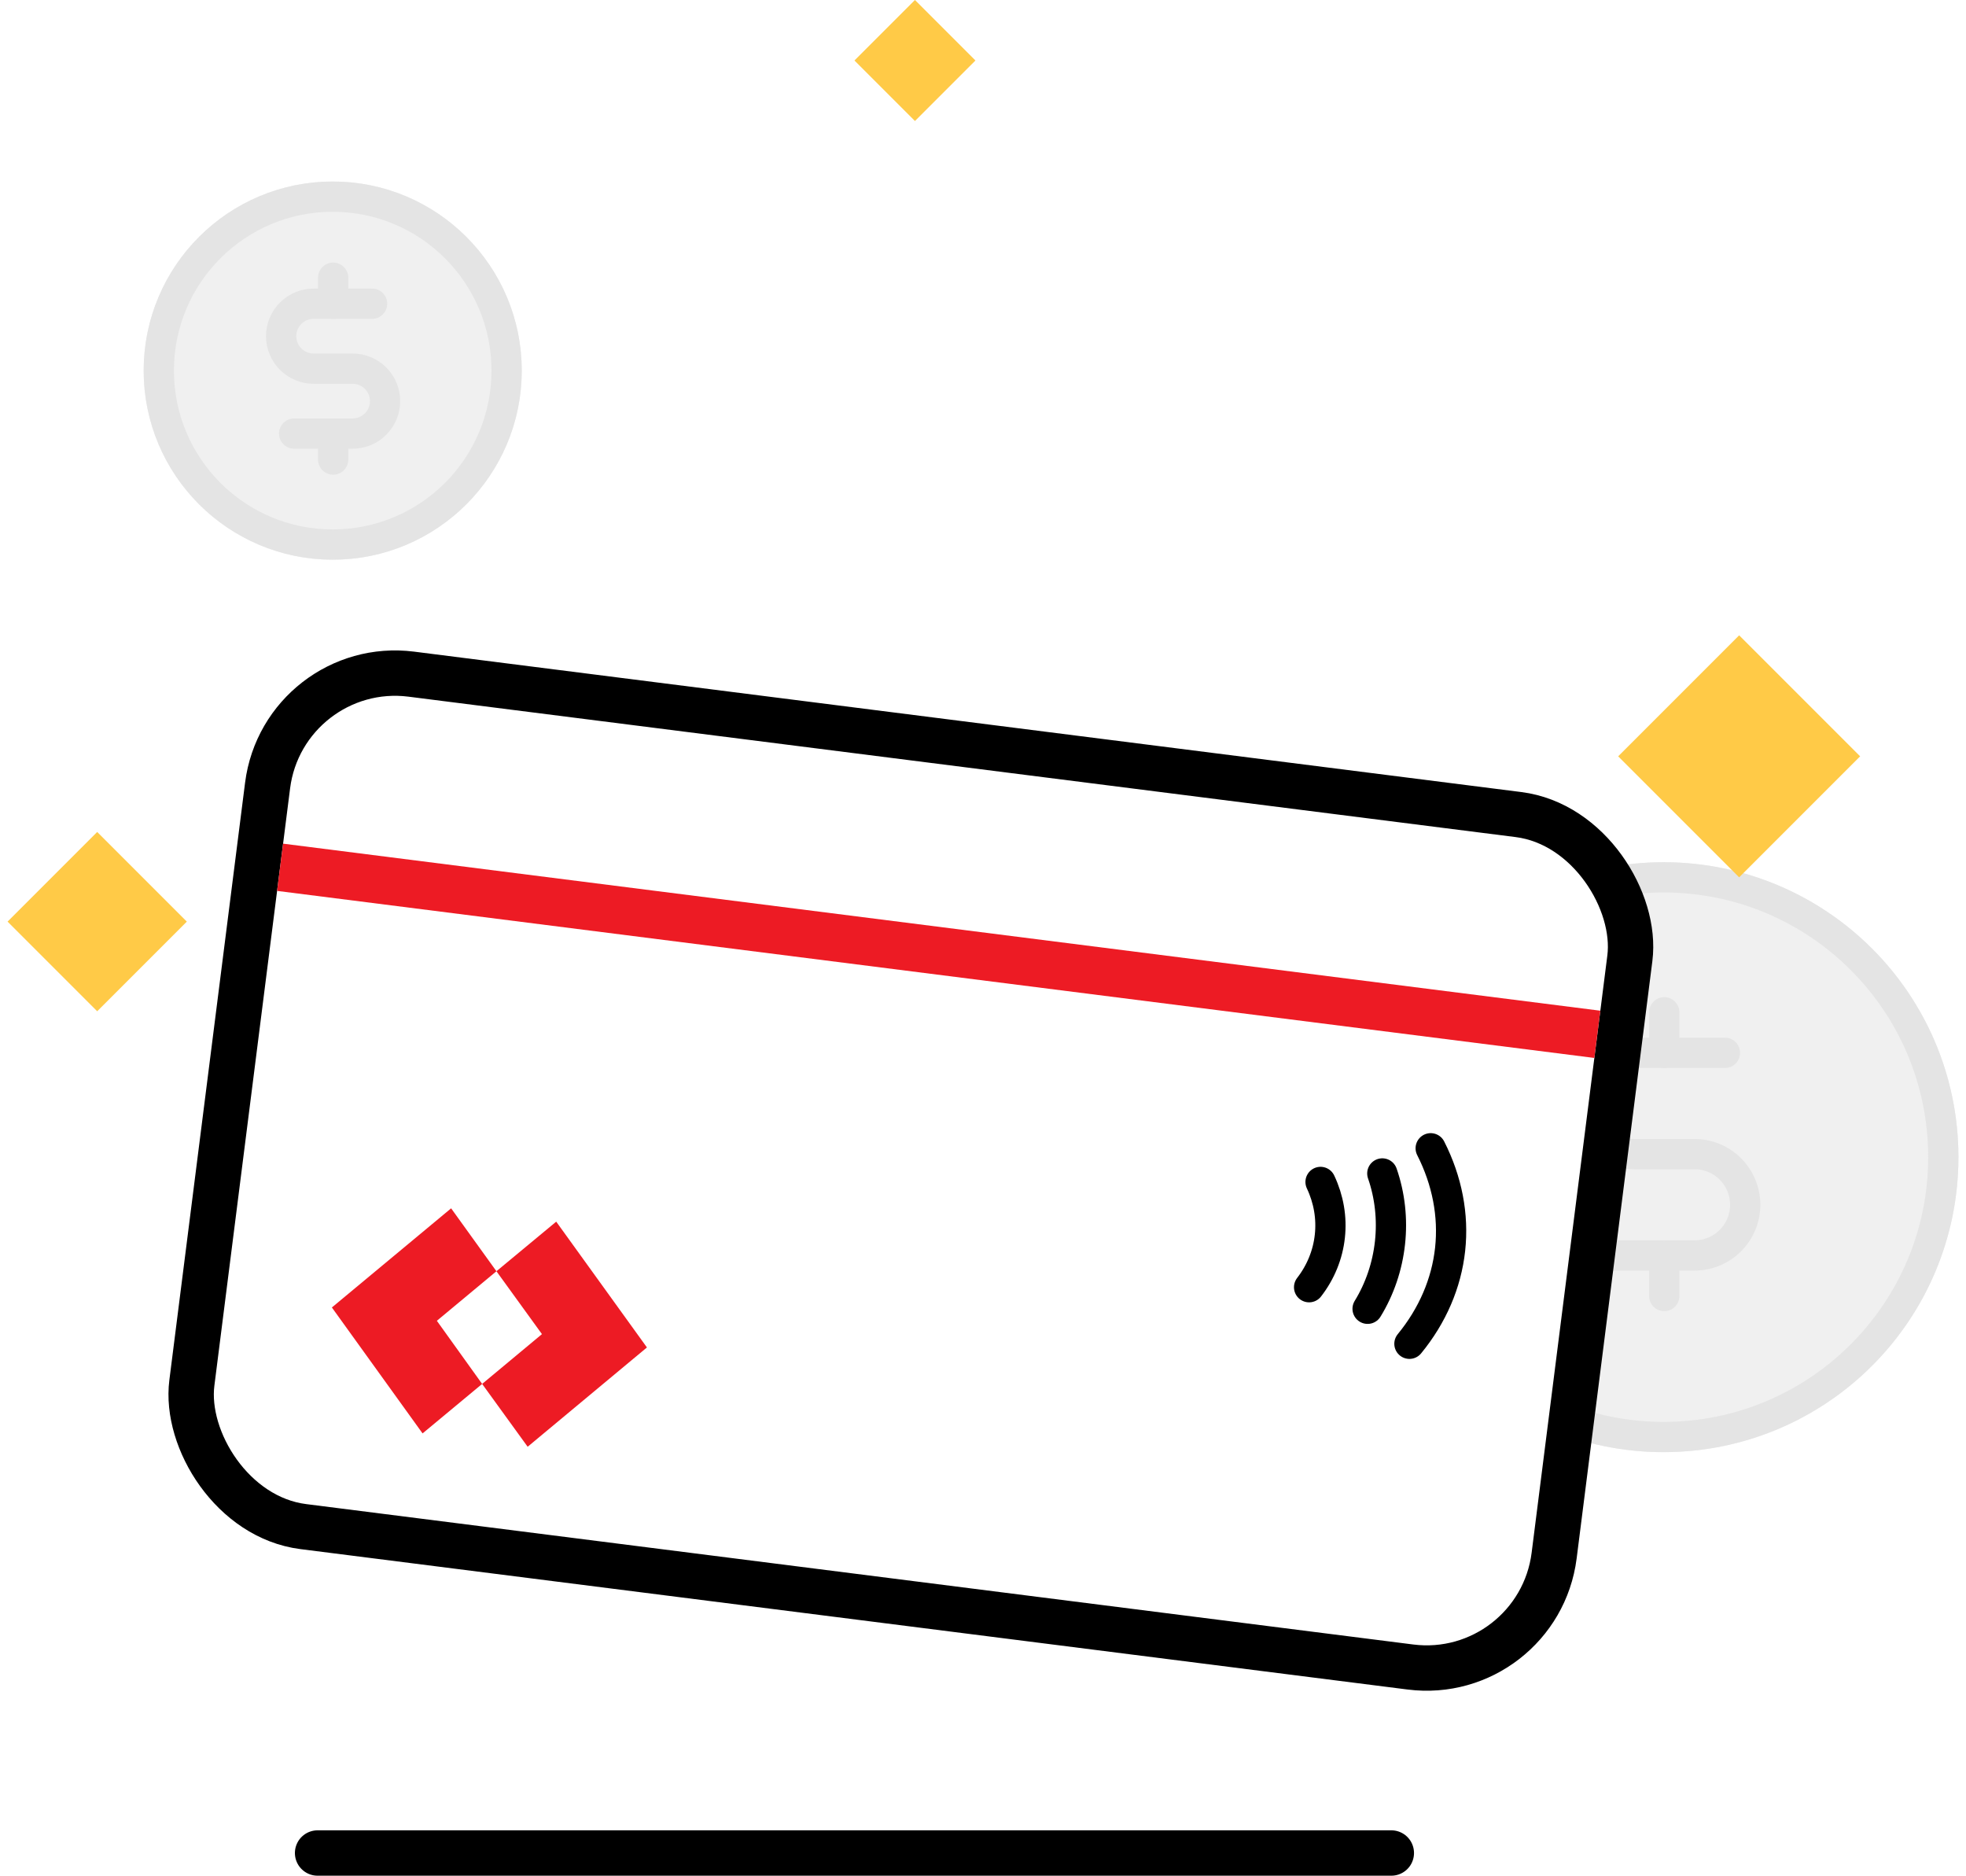 <svg width="130" height="124" viewBox="0 0 130 124" fill="none" xmlns="http://www.w3.org/2000/svg">
<rect x="0.5" y="60.927" width="8.382" height="8.382" transform="rotate(-45 0.5 60.927)" fill="#FFCA47"/>
<g opacity="0.9">
<circle cx="110" cy="76.5" r="19.5" fill="#EEEEEE"/>
<circle cx="110" cy="76.5" r="18.5" stroke="#E1E1E1" stroke-width="2"/>
<path d="M110.047 66.922V69.6" stroke="#E1E1E1" stroke-width="2" stroke-linecap="round" stroke-linejoin="round"/>
<path d="M110.047 83V85.679" stroke="#E1E1E1" stroke-width="2" stroke-linecap="round" stroke-linejoin="round"/>
<path d="M106.02 82.996H112.051C112.94 82.996 113.792 82.643 114.42 82.015C115.048 81.387 115.401 80.535 115.401 79.647C115.401 78.759 115.048 77.907 114.42 77.279C113.792 76.651 112.94 76.298 112.051 76.298H108.03C107.142 76.298 106.289 75.946 105.661 75.318C105.033 74.69 104.68 73.838 104.68 72.95C104.68 72.062 105.033 71.21 105.661 70.582C106.289 69.954 107.142 69.601 108.03 69.601H114.061" stroke="#E1E1E1" stroke-width="2" stroke-linecap="round" stroke-linejoin="round"/>
</g>
<g filter="url(#filter0_d_3702_35426)">
<rect x="18.763" y="41.498" width="90.8" height="56.805" rx="8.5" transform="rotate(7.226 18.763 41.498)" fill="white" stroke="black" stroke-width="3"/>
<path d="M93.197 86.835C94.72 84.978 95.643 82.837 95.888 80.59C96.132 78.342 95.691 76.053 94.603 73.911" stroke="black" stroke-width="2" stroke-linecap="round" stroke-linejoin="round"/>
<path d="M90.431 84.522C91.234 83.214 91.742 81.716 91.912 80.157C92.082 78.599 91.907 77.026 91.404 75.575" stroke="black" stroke-width="2" stroke-linecap="round" stroke-linejoin="round"/>
<path d="M86.563 83.096C87.332 82.102 87.804 80.942 87.935 79.724C88.069 78.507 87.857 77.273 87.32 76.137" stroke="black" stroke-width="2" stroke-linecap="round" stroke-linejoin="round"/>
<path fill-rule="evenodd" clip-rule="evenodd" d="M42.778 87.078L36.779 78.762L32.826 82.04L35.836 86.197L31.881 89.489L34.891 93.643L42.778 87.078ZM32.826 82.04L28.887 85.316L31.881 89.489L27.942 92.761L21.945 84.435L29.83 77.881L32.826 82.04Z" fill="#ED1B24"/>
<rect x="18.718" y="53.773" width="87.8" height="3.148" transform="rotate(7.226 18.718 53.773)" fill="#ED1B24"/>
</g>
<g opacity="0.9">
<circle cx="22" cy="24.5" r="12.5" fill="#EEEEEE"/>
<circle cx="22" cy="24.5" r="11.5" stroke="#E1E1E1" stroke-width="2"/>
<path d="M22.031 18.359V20.076" stroke="#E1E1E1" stroke-width="2" stroke-linecap="round" stroke-linejoin="round"/>
<path d="M22.031 28.664V30.381" stroke="#E1E1E1" stroke-width="2" stroke-linecap="round" stroke-linejoin="round"/>
<path d="M19.449 28.664H23.315C23.885 28.664 24.431 28.438 24.834 28.035C25.236 27.633 25.463 27.087 25.463 26.517C25.463 25.948 25.236 25.402 24.834 25C24.431 24.597 23.885 24.371 23.315 24.371H20.738C20.168 24.371 19.622 24.145 19.219 23.742C18.816 23.34 18.59 22.794 18.59 22.224C18.59 21.655 18.816 21.109 19.219 20.707C19.622 20.304 20.168 20.078 20.738 20.078H24.604" stroke="#E1E1E1" stroke-width="2" stroke-linecap="round" stroke-linejoin="round"/>
</g>
<rect x="107" y="50" width="11.314" height="11.314" transform="rotate(-45 107 50)" fill="#FFCA47"/>
<rect x="56.5" y="4" width="5.657" height="5.657" transform="rotate(-45 56.5 4)" fill="#FFCA47"/>
<line x1="21" y1="122.5" x2="92" y2="122.5" stroke="black" stroke-width="3" stroke-linecap="round"/>
<defs>
<filter id="filter0_d_3702_35426" x="7.119" y="38.999" width="106.223" height="76.774" filterUnits="userSpaceOnUse" color-interpolation-filters="sRGB">
<feFlood flood-opacity="0" result="BackgroundImageFix"/>
<feColorMatrix in="SourceAlpha" type="matrix" values="0 0 0 0 0 0 0 0 0 0 0 0 0 0 0 0 0 0 127 0" result="hardAlpha"/>
<feOffset dy="2"/>
<feGaussianBlur stdDeviation="2"/>
<feColorMatrix type="matrix" values="0 0 0 0 0.082 0 0 0 0 0.249 0 0 0 0 0.321 0 0 0 0.1 0"/>
<feBlend mode="normal" in2="BackgroundImageFix" result="effect1_dropShadow_3702_35426"/>
<feBlend mode="normal" in="SourceGraphic" in2="effect1_dropShadow_3702_35426" result="shape"/>
</filter>
</defs>
</svg>
